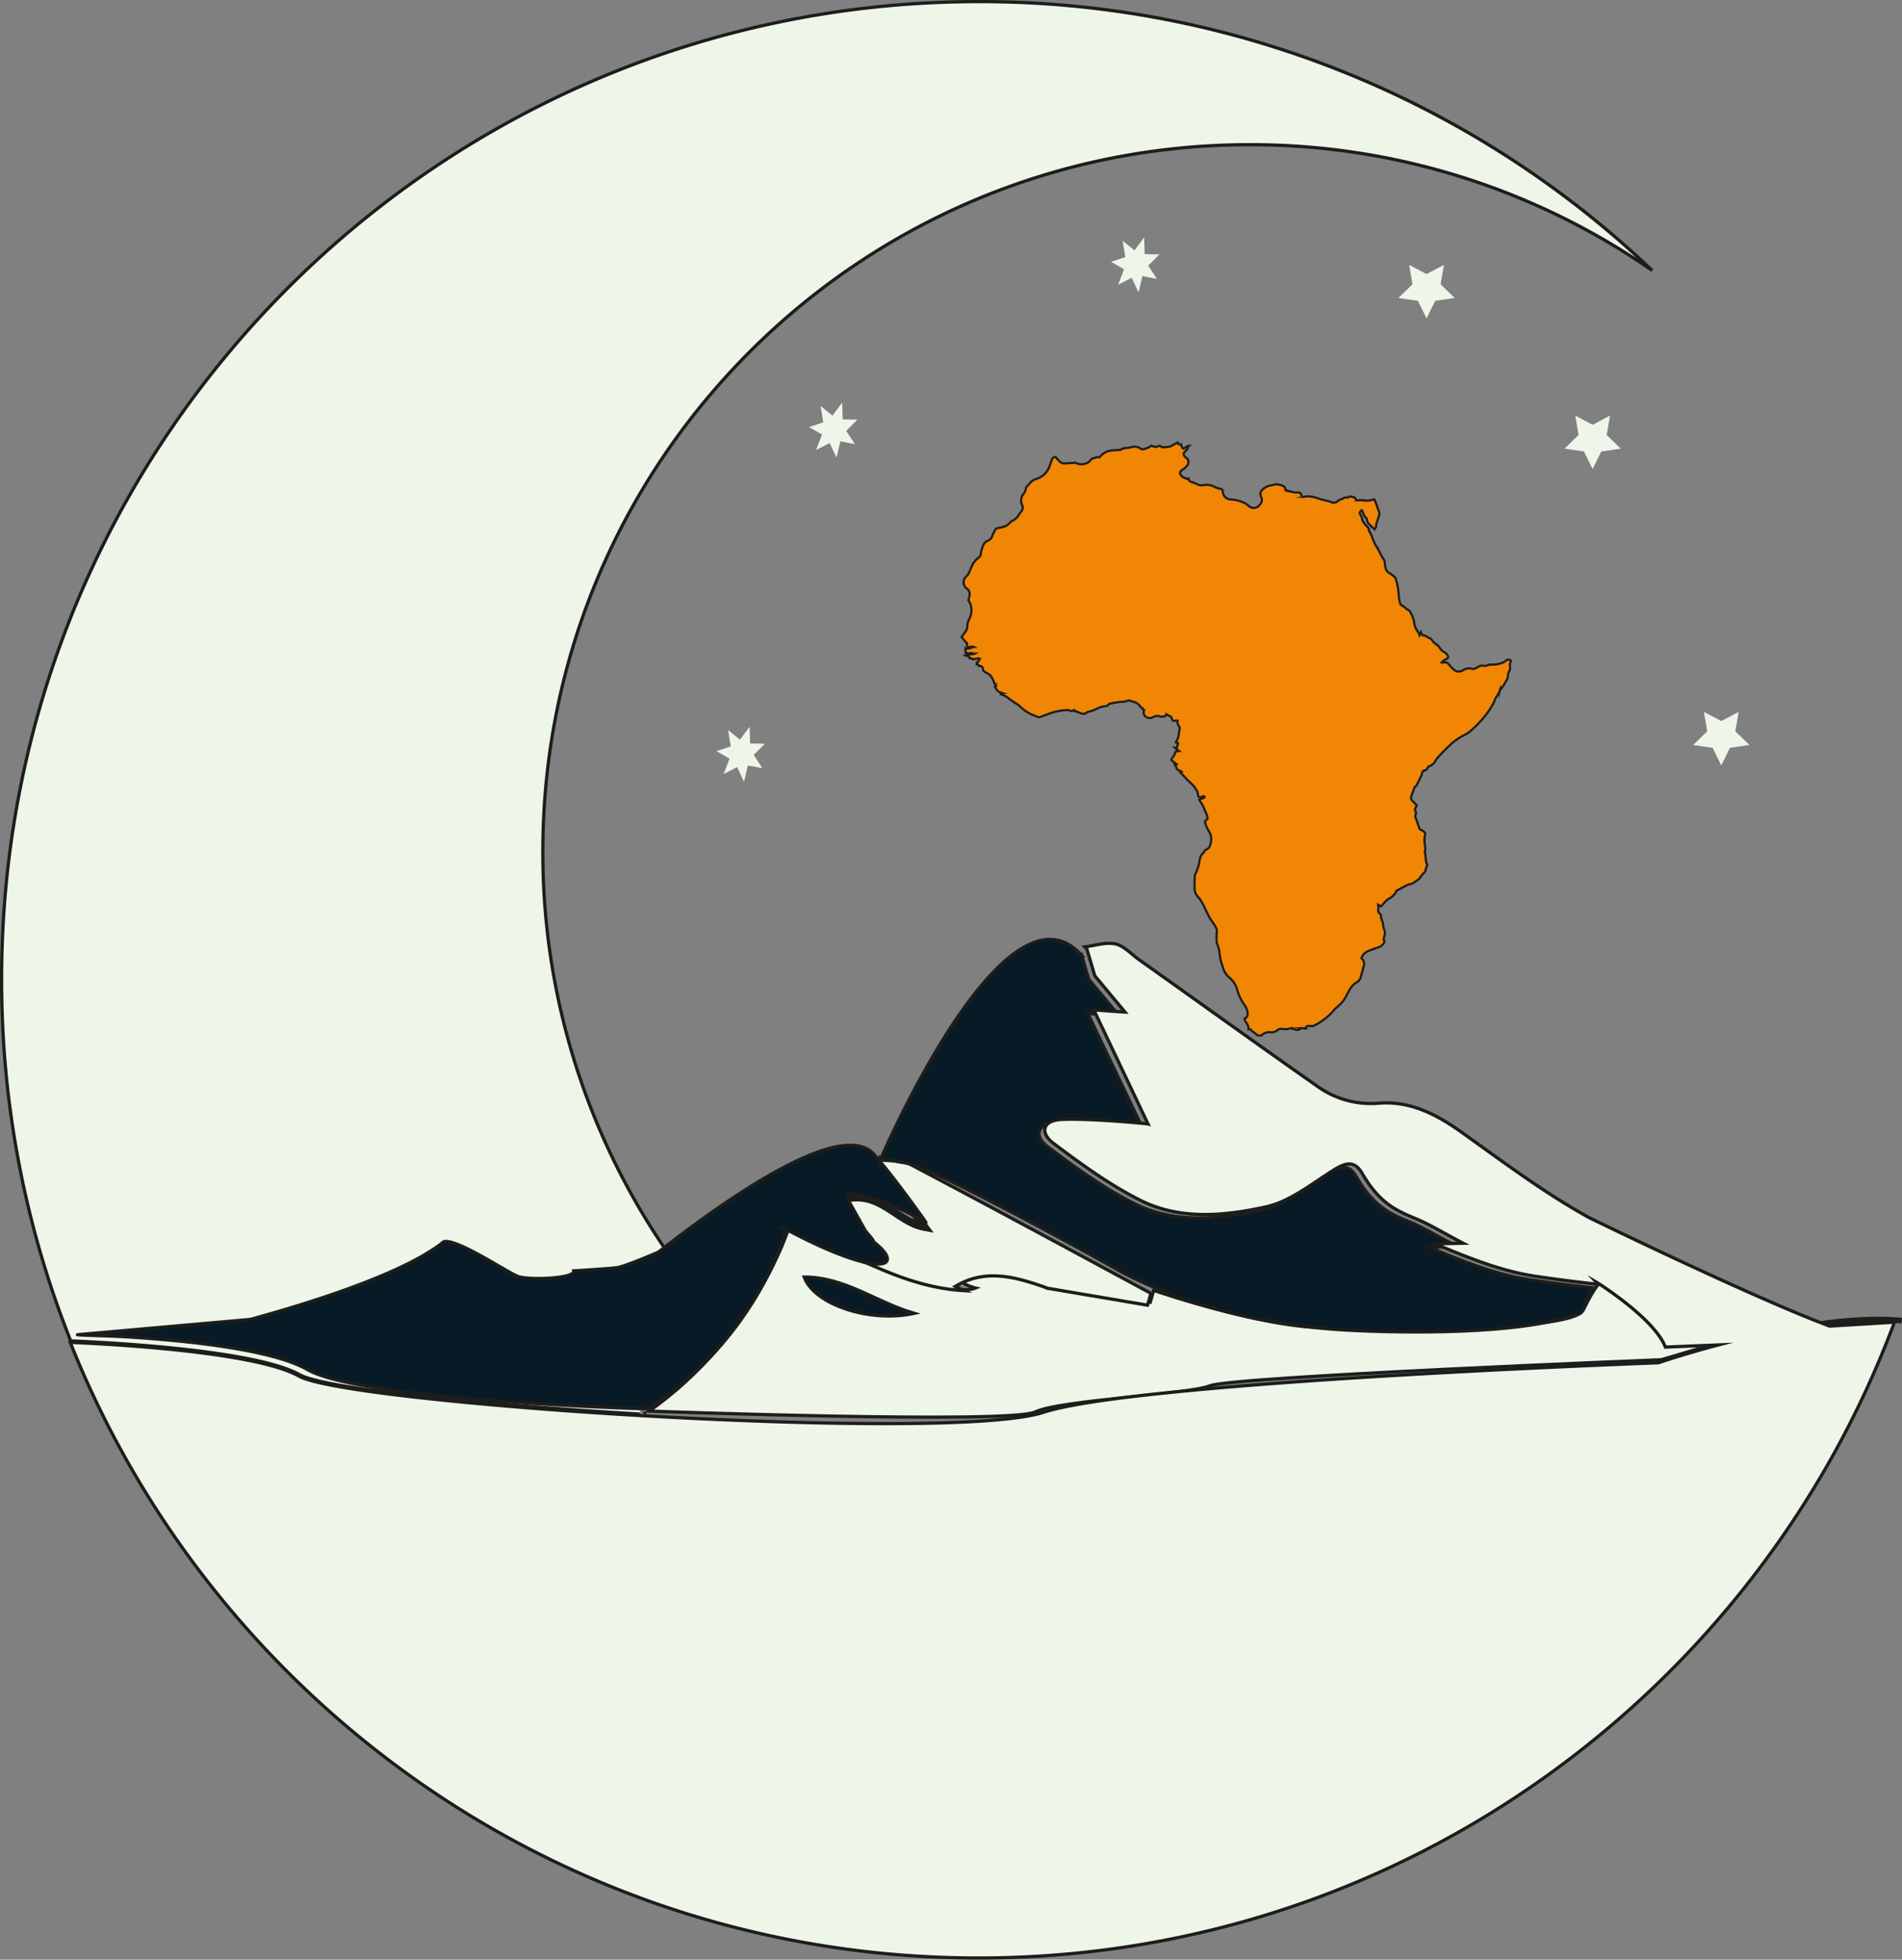 <svg xmlns="http://www.w3.org/2000/svg" viewBox="0 0 585.75 603.44"><rect x="0" y="0" width="585.75" height="603.44" fill="#808080" stroke="none"/><defs><style>.cls-1,.cls-7{fill:#eef5e9;}.cls-1,.cls-2,.cls-3,.cls-4,.cls-5,.cls-6{stroke:#1d1d1b;stroke-miterlimit:10;}.cls-2{fill:#f08604;stroke-width:0.67px;}.cls-3,.cls-5,.cls-6{fill:none;}.cls-3{stroke-width:1.75px;}.cls-4{fill:#081a25;}.cls-5{stroke-width:1.97px;}.cls-6{stroke-width:2.4px;}</style></defs><g id="Layer_2" data-name="Layer 2"><g id="Layer_1-2" data-name="Layer 1"><path class="cls-1" d="M199.94,434.53c32.72-23.21,42.82-56,42.82-56s47.05,22.38,57.68,18.1c0,0-12.87-3.26,6.65-4.63l15.58,3.51L354.25,401l1.05-3.64s39.52,13.65,57.54,11.14c0,0,71.08,2.56,74.78-5.14s5.52-8.79,5.52-8.79,22.71,14.49,20.58,19.32l16.38-.66-18.51,5.49s-131.84,5.21-138.91,8-45.95,4.33-53.89,8.08S199.94,434.53,199.94,434.53Z"/><path class="cls-2" d="M301.38,203.44c.31-.16.24-.38.05-.72l-1.75.31c-.26.13-.13-.38-.6-.27s-.58,0-.57-.58l-1.27-.38c1.05-.66,2.07-.07,2.94-.51-.57,0-1.07-.37-1.69-.1-.27.11-.7-.13-1.11-.22l-.09-1.35c1,.42,1.79-.28,2.68-.36-.65-.34-1.25,0-1.87.09a1,1,0,0,1-.24-1.16c-.36-.41-.67-.74-.95-1.08s-.53-.68-.78-1c.46-.63,1-1.24,1.38-1.9a2.63,2.63,0,0,0,.4-1.26,4.79,4.79,0,0,1,.59-2.34,5.76,5.76,0,0,0,.18-5,3.64,3.64,0,0,0-.44-.72c.13-.61.3-1.19.37-1.77a2,2,0,0,0-.92-1.9,2.42,2.42,0,0,1-.06-3.77,2.47,2.47,0,0,0,.66-.84c.52-1.08.92-2.23,1.52-3.26a7,7,0,0,1,1.58-1.64,1.74,1.74,0,0,0,.72-1.4,6.72,6.72,0,0,1,.58-2.07,2.63,2.63,0,0,1,1.66-1.79,2.14,2.14,0,0,0,1.22-1.4,15.89,15.89,0,0,1,.94-1.95,1,1,0,0,1,.84-.49,8.09,8.09,0,0,0,1.46-.32A4.1,4.1,0,0,0,311,161a2,2,0,0,1,.79-.62,5,5,0,0,0,2.09-2c.28-.44.63-.83.88-1.28a1.51,1.51,0,0,0,.07-1.46,3.28,3.28,0,0,1,.3-3.47,3,3,0,0,0,.82-1.87.48.48,0,0,1,.12-.33c.91-.84,1.51-2,2.85-2.4.15,0,.29-.13.44-.18a6,6,0,0,0,3.95-4.14,14,14,0,0,0,.56-1.53,1.23,1.23,0,0,1,1.21-1,17.63,17.63,0,0,0,1.4,1.52,2.23,2.23,0,0,0,1.85.44c.58-.08,1.17,0,1.75-.09.34,0,.67-.08,1.06-.12a4,4,0,0,0,4.36-.34c.13-.12.19-.32.32-.44s.46-.54.7-.54c.61,0,1.12-.53,1.79-.31.16.05.5-.2.65-.39a5,5,0,0,1,3.39-1.71c.86-.13,1.74-.14,2.61-.21.07,0,.15,0,.19,0,.85-.76,2-.48,3-.76a3.28,3.28,0,0,1,3.21.45,1.16,1.16,0,0,0,.87.1,8.41,8.41,0,0,0,1.48-.53,6.4,6.4,0,0,0,.87-.56,4.47,4.47,0,0,0,1.19.38,2.53,2.53,0,0,0,1.2-.35.76.76,0,0,1,.27.06c.79.65,1.71.34,2.58.29a2.77,2.77,0,0,0,1-.34c.6-.29,1.18-.62,1.87-1,.15.63.53.63.95.52a6.7,6.7,0,0,1,.31.71c.23.73.39.78,1.07.34.28-.18.57-.33,1-.56a2.25,2.25,0,0,1-.82,1.48c-.86.75-.9,1.41,0,2.13a1.79,1.79,0,0,1,.78,1.06,2.13,2.13,0,0,1-.68,1.79,5,5,0,0,1-1.06.87c-.41.29-.89.55-.8,1.12a1.74,1.74,0,0,0,1.09,1.27l.92.48.53-.16c0,.09.13.16.13.23,0,.51.32.7.8.85a16.21,16.21,0,0,1,1.89.76,2.83,2.83,0,0,0,1.92.22,4.87,4.87,0,0,1,3.31.55,5.8,5.8,0,0,0,1.56.55c.78.1.91.26,1,1a2.53,2.53,0,0,0,2.65,2.33,10.79,10.79,0,0,1,4.2,1.17,6.31,6.31,0,0,1,1.12.82,2.23,2.23,0,0,0,3.37-.34,2,2,0,0,0,.45-2.45c-.55-1.06,0-2.24,1.34-2.91a3.84,3.84,0,0,1,1.74-.63,8.38,8.38,0,0,0,1.24-.32,5,5,0,0,1,2.61.6.72.72,0,0,1,.43.52c0,.65.5.75,1,.87s.94.29,1.42.39a5.42,5.42,0,0,0,1.39.13,1.06,1.06,0,0,1,1.21.74c.27.65.44.75,1.15.54a4.49,4.49,0,0,1,1.93,0c1.32.15,2.48.77,3.75,1l.89.23a8.13,8.13,0,0,1,1.5.44,1.46,1.46,0,0,0,1.51,0,1.85,1.85,0,0,0,.55-.32c.54-.58,1.43-.53,2-1.08.07-.07.29,0,.44,0s.59.06.74-.06c.62-.53,1.23-.07,1.84,0a.42.42,0,0,1,.25.21c.33.5.68.94,1.41.64a.28.28,0,0,1,.18,0,8.68,8.68,0,0,0,4.29-.22c.05,0,.14.05.15.09.49,1.33,1,2.66,1.43,4a1.09,1.09,0,0,1,0,.69c-.29.95-.63,1.88-.92,2.83-.07.22,0,.48-.07.71a7.76,7.76,0,0,1-.41.88c-.45-.38-.78-.64-1.09-.93s-.45-.49-.69-.72a1.56,1.56,0,0,1-.54-1,1.75,1.75,0,0,0-.39-.89,3.82,3.82,0,0,1-.94-1.73,2.44,2.44,0,0,0-.37-.6c-.74.68-.77.87-.31,1.52a1.54,1.54,0,0,1,.33.63c.1,1.3,1,2.14,1.79,3.07.2.24.45.41.41.76a.63.63,0,0,0,.08.43c1,1.52,1.25,3.38,2.33,4.88a26.21,26.21,0,0,1,1.36,2.57c.26.47.56.93.86,1.38a1.59,1.59,0,0,1,.26.91,9.37,9.37,0,0,0,.34,2,2,2,0,0,0,1.14,1.22,11,11,0,0,1,1.78,1.44.44.44,0,0,1,.07.17,20,20,0,0,1,.95,4.91,13.53,13.53,0,0,0,.39,2.58,1.27,1.27,0,0,0,.87,1,3.75,3.75,0,0,1,.85.66c.11.1.18.3.3.33,1.17.35,1.44,1.38,1.84,2.26a7.54,7.54,0,0,1,.53,1.91,5.59,5.59,0,0,0,1.15,2.8,6.9,6.9,0,0,1,.51,1.05l.39-.93a5.61,5.61,0,0,0,.33.65c.09.15.26.4.35.38.85-.13,1.28.65,2,.8a1.51,1.51,0,0,1,.69.55,5.32,5.32,0,0,0,1.5,1.45,3,3,0,0,1,1,1.12,3.91,3.91,0,0,0,1.47,1.29,2.53,2.53,0,0,1,1,1.14.5.5,0,0,1-.21.71c-.24.14-.48.28-.71.43a3.32,3.32,0,0,0-1,.83,1.35,1.35,0,0,0,.39.05c1-.22,1.31-.09,2,.74a14.07,14.07,0,0,0,1.53,1.56,2.21,2.21,0,0,0,2.38.18,3.29,3.29,0,0,0,.42-.21,3,3,0,0,1,2.65-.36,1.51,1.51,0,0,0,.9-.11,6.29,6.29,0,0,0,1.15-.6,1.51,1.51,0,0,1,1.24-.25,2.68,2.68,0,0,0,1.64-.22,3.23,3.23,0,0,1,1.09-.15,11.59,11.59,0,0,0,1.19,0,18.26,18.26,0,0,0,2.09-.53,3.22,3.22,0,0,0,1-.56c.7-.58.69-.6,1.66-.09a4,4,0,0,0-.24,2.41.71.71,0,0,1-.15.5,3.14,3.14,0,0,0-.54,1.79,3.07,3.07,0,0,1-.52,1.51c-.34.49-.6,1-.92,1.55-.21.33-.48.63-.72.94-.11.14-.29.26-.33.42a8.05,8.05,0,0,1-1.21,2.23c-.3.48-.4,1.07-.67,1.57-.45.82-.93,1.63-1.44,2.41a32.92,32.92,0,0,1-5.37,6,8.74,8.74,0,0,1-2.36,1.61,18.24,18.24,0,0,0-4.64,3.36c-1.11,1-2.12,2.13-3.15,3.22a10.37,10.37,0,0,0-1,1.3,3.24,3.24,0,0,1-2,1.71c-.18,0-.34.32-.44.52a1.06,1.06,0,0,1-.87.71,1,1,0,0,0-.82,1,3.14,3.14,0,0,1-.39,1c-.34.7-.68,1.39-1,2.08-.12.24-.2.58-.41.69-.51.26-.6.72-.76,1.17s-.4,1.14-.62,1.7a1.51,1.51,0,0,0,.55,2.05l.14.13.88,1-.31.55c-.22.44-.42.87,0,1.35a.55.55,0,0,1,.09.5c-.52.88,0,1.63.26,2.41s.51,1.51.81,2.4l1.05.64c.52.31.86.73.65,1.34-.46,1.41,0,2.78.07,4.17a.86.86,0,0,1-.08.51.54.54,0,0,0,0,.65,2.22,2.22,0,0,1,.11.79c.07.7.12,1.4.22,2.1a3.75,3.75,0,0,0,.29.69c.05.11.13.27.08.33-.54.69-.32,1.66-1,2.31a6.7,6.7,0,0,0-1.16,1.4c-.5.84-1.42,1.15-2.14,1.7-.49.37-1.25.36-1.83.64-1.14.55-2.24,1.18-3.35,1.78-.07,0-.16.13-.16.2,0,.53-.45.76-.72,1.11a4.29,4.29,0,0,1-1.45,1.11,4.38,4.38,0,0,0-1.12.94c-.45.46-.85,1-1.27,1.45l-.2-.13-.75-.38a7.53,7.53,0,0,1,.07,1.34,1.39,1.39,0,0,0,.48,1.46.76.76,0,0,1,.32.52,4.86,4.86,0,0,0,.53,2,2.33,2.33,0,0,1,.08.36,6.85,6.85,0,0,0,.44,2.07,2.82,2.82,0,0,1,0,1.94c-.11.49-.34,1,0,1.48.08.13,0,.41-.12.58a2.77,2.77,0,0,1-1.6,1.32c-.68.24-1.36.46-2,.71-1.39.52-2.77,1-3.31,2.64a.53.53,0,0,0,.12.24,2,2,0,0,1,.57,2.15c-.25,1.17-.63,2.32-.91,3.48a2.83,2.83,0,0,1-1.43,1.71,5.77,5.77,0,0,0-1.93,2.06c-.44.75-.85,1.53-1.27,2.3a9.57,9.57,0,0,1-2.66,3.12,11.63,11.63,0,0,0-1.32,1.39,19.17,19.17,0,0,1-5.8,4.36,2,2,0,0,1-1,.13c-1-.14-1.24-.07-1.8.8l-.59-.12a.92.92,0,0,0-.95.22,1,1,0,0,1-1.13.22c-.54-.14-1.09-.24-1.64-.36-.1,0-.2-.07-.28,0a6.33,6.33,0,0,1-2.74.09,2,2,0,0,0-1.25.5,2.66,2.66,0,0,1-2.16.54,3.16,3.16,0,0,0-2.09.56c-.37.24-.69.58-1.25.5a1.53,1.53,0,0,1-1-.48,5.43,5.43,0,0,0-.84-.66c-.15-.1-.42-.16-.44-.27-.14-.58-.62-.52-1.05-.53.26-1.35-1-2.12-1.21-3.31,1-.39,1.09-1.16.92-2.11a4.77,4.77,0,0,0-.8-1.9,14.51,14.51,0,0,1-2.35-4.88,7.56,7.56,0,0,0-2.52-3.83,6.06,6.06,0,0,1-1.94-3.22,18.06,18.06,0,0,1-1-4.19,7.93,7.93,0,0,0-.78-3,2.06,2.06,0,0,1-.1-.89,23.61,23.61,0,0,1,.06-3c.09-.45-.28-1-.54-1.49a18.3,18.3,0,0,0-1.06-1.59c-1.3-1.88-2-4.06-3.18-6a11.79,11.79,0,0,0-1.09-1.46,4,4,0,0,1-1-2.47c0-.45,0-.9,0-1.36,0-.83.05-1.67.08-2.51a1,1,0,0,1,.08-.42,13.45,13.45,0,0,0,1.35-4.07c.2-.86.24-1.85,1.11-2.48.18-.14.23-.42.37-.61s.3-.44.5-.51a2.1,2.1,0,0,0,1.39-1.69,4.62,4.62,0,0,0-.12-3.41c-.31-.55-.64-1.1-.91-1.67a10.2,10.2,0,0,1-.58-1.6.74.74,0,0,1,.13-.57,4.09,4.09,0,0,1,.58-.53,2.75,2.75,0,0,0-.36-1.67c-.39-.75-.64-1.56-1-2.34a5.59,5.59,0,0,0-.46-.77l-.7-1.13c.52-.49,1.36-.22,1.67-.92-.31-.28-.58-.19-.91,0-.63.36-1.17.07-1.16-.65a3.2,3.2,0,0,0-.59-1.64c-.77-1.38-2.09-2.27-3.12-3.42-.53-.58-1.09-1.14-1.69-1.77l.17-.37a1,1,0,0,0-.23-.15c-.7-.16-1.19-.48-1.23-1.25,0-.17-.25-.33-.44-.58l.55-.2c-.67-.64-1.52-.83-1.62-1.75a2.82,2.82,0,0,0,1.15-1.85c0-.13.29-.27.47-.35a3.73,3.73,0,0,1,.75-.13l-1.28-1,.61,0,.4-1.38-.7-.21c0-.12,0-.23.05-.29,1-1.18.75-2.69,1.13-4a.87.87,0,0,0-.16-.68,1.83,1.83,0,0,1-.45-1.79,4.05,4.05,0,0,0-.7,0c-.6.13-.82.07-1.05-.38s-.06-.84-.67-1a4.7,4.7,0,0,1-1.11-.6c-.24.88-1,.73-1.62.77a1.38,1.38,0,0,1-.27-.08,2.65,2.65,0,0,0-2.43.36,2.31,2.31,0,0,1-2-.25,1.72,1.72,0,0,1-.47-2.08c-.21-.11-.49-.09-.47-.47,0-.14-.45-.25-.62-.44A3.69,3.69,0,0,0,348.6,216c-.15,0-.28-.14-.43-.17s-.67-.2-.88-.09c-.93.49-2,.3-2.92.48-.74.14-1.49.23-2.22.38a1.31,1.31,0,0,0-.75.34c-.43.6-1,.51-1.66.61a6.32,6.32,0,0,0-2,.72,9.43,9.43,0,0,1-2.34.87,1.3,1.3,0,0,0-.62.2c-1,.95-2,.22-2.91-.09a6.83,6.83,0,0,1-1.15-.61c-.34.38-.77.42-1.36.13a2.76,2.76,0,0,0-1.38-.07,21.5,21.5,0,0,0-3.21.53c-1.43.4-2.83.94-4.22,1.48a1.29,1.29,0,0,1-1.15,0c-.53-.24-1.09-.44-1.64-.66a13.09,13.09,0,0,1-3.7-2.58,12.14,12.14,0,0,0-1.45-1c-.2-.13-.37-.31-.58-.43-1.11-.6-1.91-1.63-3.16-2-.23-.08-.45-.18-.69-.28l.23-.42a6,6,0,0,1-.92-.41,2.89,2.89,0,0,1-.59-.62c-.19-.25-.33-.53-.55-.88l.37-.43a1.59,1.59,0,0,1-.57-.85A7.41,7.41,0,0,0,305,208a4.26,4.26,0,0,0-1.29-.85c-.54-.31-1.07-.59-1-1.35,0-.22-.34-.47-.56-.67-.06-.06-.23,0-.34,0s-.21,0-.25,0-.11-.32-.22-.39a1.48,1.48,0,0,0-.54-.11c-.1-.4,0-.66.37-.82.12,0,.18-.27.26-.4Z"/><path class="cls-3" d="M554.58,408.63c10.65-1.82,21.73-2.87,31.09-1.94"/><path class="cls-4" d="M247.66,393.25c12.58,0,22.06,7.72,33.87,11.18C268.1,407.43,250.77,401.81,247.66,393.25Z"/><path class="cls-1" d="M354.46,398.28c-.36,1.22-.71,2.43-1.06,3.64l-31-5.26a3.68,3.68,0,0,1-.54-.25c-9.28-3.28-18.59-5.8-27.67-.26l2.74,1.29c-16.38-.88-30.17-8.78-44.49-15.26.11-.58.22-1.17.32-1.74,0-.09,0-.17.05-.26l14.1,1.59c-2.21-3.95-4.47-8-7-12.42,11.34-3,16.33,7,25,8.55-4.75-6.37-9.48-12.74-15.42-20.72l-.12-.15c.86.12,1.7.19,2.52.25h0c3.39.23,6.32.16,8.58,1.35C305.25,371.66,329.83,385,354.46,398.28Z"/><path class="cls-5" d="M199.1,435.44l-.76.33"/><path class="cls-5" d="M256.6,381.54s-1.64-.57-3.88-1.1"/><path class="cls-1" d="M197,435.44c-50-2.92-97.22-7.89-104.75-12.12-13.53-7.6-58.94-9.93-70.47-10.4,0-.11-.09-.21-.13-.32h0A300.11,300.11,0,0,1,.5,301.5C.5,135.26,135.26.5,301.5.5A300,300,0,0,1,508.82,83.29a216.59,216.59,0,0,0-124-38.73c-120.19,0-217.64,97.43-217.64,217.63a216.56,216.56,0,0,0,37.17,121.68"/><path class="cls-6" d="M269.24,357l.12.15,15.41,20.72c-8.69-1.58-13.68-11.54-25-8.55l7,12.42-14.1-1.59"/><path class="cls-4" d="M23.93,411c-1,.09,11.37.45,12.36.51,16.91.94,46.68,3.5,58.37,10.22,16.25,9.34,99.6,12,104.52,12.11a.7.7,0,0,0,.42-.11c2.61-1.55,30.66-18.89,42.32-54.3.11-.34-4.17-3.17.79-.55,28.77,15.2,36.6,11.35,26.17,3.41.63,0-2.11-2.83-2.42-3.38l-5.68-10.13a.8.8,0,0,1,.66-1.2c2.3-.07,8.17.68,20.66,7.09.76.38,3.5,2.32,3,1.64,0,0-9.16-13.08-15.89-20.78-8.79-10-37.94,7.76-66.39,30l-.17.1c-1,.42-10.21,4.39-12.6,4.72s-13.36,1-13.36,1c.63,2.37-13.91,3-17.31,1.66s-18.67-11.66-22.7-10.65c-15.28,12.39-57,23.1-59.53,23.95l-.18,0Z"/><path class="cls-4" d="M333.8,295C310.14,265.91,271,357.37,271,357.37v-.94a62.16,62.16,0,0,0,7.89,1.68c9.12,1.43,64.23,32.28,64.23,32.28s27.68,17.06,72.53,19.24c0,0,50.23,3,71.15-5.36l3.7-7.7c-6.59-.73-13.17-1.56-19.72-2.56-10.47-1.59-20.55-5.71-30.63-9.93l8.69-.18c-6-3.1-10.14-5.71-14.65-7.59-5.64-2.34-11.06-4.52-16.46-13.9-2.43-4.22-5.26-3.25-8.87-1-6.71,4.18-13.35,9.66-20.76,11.28-12.74,2.8-26.43,4.15-38.67-2-9.48-4.76-18.22-11.13-26.73-17.51-4.42-3.33-3.33-7.07,2.23-7.38,8.28-.47,26.53,1.28,26.82,1.35a.23.23,0,0,1,.11,0l-.11,0L335,312.1l9.6.66-9.3-11.18-2.44-8.2"/><path class="cls-1" d="M583.43,407.15c-42.67,114.36-152.87,195.79-282.1,195.79-126.87,0-235.41-78.49-279.7-189.57,11.53.47,56.94,2.8,70.48,10.4,7.52,4.23,54.75,9.2,104.74,12.12,53.21,3.1,109.56,3.89,124.56-1,24-7.85,137.32-13.12,176.21-14.72,8.24-.34,13.13-.52,13.13-.52s7.59-2.63,18.5-5.5l-16.37.67c-3.38-8.78-20.69-19.68-21.24-20l.65.68c-6.59-.72-13.17-1.55-19.73-2.54-10.47-1.6-20.54-5.72-30.62-9.93,2.24-.06,4.48-.1,8.68-.19-6-3.11-10.13-5.71-14.65-7.59-5.63-2.34-11.05-4.53-16.46-13.9-2.43-4.22-5.26-3.25-8.86-1-6.71,4.18-13.35,9.65-20.76,11.28-12.74,2.8-26.43,4.14-38.67-2-9.49-4.76-18.23-11.13-26.73-17.51-4.42-3.33-3.33-7.08,2.23-7.38,8.29-.48,26.52,1.28,26.82,1.36L336.86,311l9.6.66-9.3-11.18-2.44-8.2-.66-.71c3.16-.38,6.5-1.54,9.43-.9,2.65.58,4.88,3.12,7.26,4.83,18.36,13,36.65,26.2,55.1,39.11a28.21,28.21,0,0,0,19.08,5.08c9.38-.67,17.49,3.47,25.11,8.91,12.85,9.17,25.57,18.74,39.34,26.35,0,0,50.19,24.51,74.08,33.41Z"/><polygon class="cls-7" points="439.33 84.39 444.68 81.58 443.66 87.54 447.99 91.76 442 92.63 439.33 98.05 436.65 92.63 430.67 91.76 435 87.54 433.98 81.58 439.33 84.39"/><polygon class="cls-7" points="490.47 130.8 495.83 127.98 494.8 133.94 499.13 138.16 493.15 139.03 490.47 144.46 487.8 139.03 481.81 138.16 486.14 133.94 485.12 127.98 490.47 130.8"/><polygon class="cls-7" points="530.1 222.04 535.45 219.23 534.42 225.19 538.76 229.41 532.77 230.28 530.1 235.7 527.42 230.28 521.43 229.41 525.76 225.19 524.74 219.23 530.1 222.04"/><polygon class="cls-7" points="357.06 78.35 353.61 81.79 356.29 85.87 351.83 85.03 350.63 90.03 348.51 85.54 344.34 87.69 346.17 82.93 342.16 80.62 346.55 79.17 345.73 74.14 349.38 77.09 352.36 73.13 352.52 78.26 357.06 78.35"/><polygon class="cls-7" points="264.05 129.23 260.6 132.68 263.27 136.75 258.82 135.91 257.62 140.91 255.5 136.42 251.33 138.57 253.15 133.81 249.15 131.5 253.54 130.05 252.72 125.02 256.37 127.97 259.35 124.01 259.51 129.14 264.05 129.23"/><polygon class="cls-7" points="235.56 229.03 232.11 232.47 234.78 236.55 230.33 235.72 229.13 240.71 227.01 236.22 222.84 238.37 224.66 233.61 220.66 231.3 225.05 229.85 224.23 224.82 227.88 227.77 230.86 223.81 231.02 228.94 235.56 229.03"/></g></g></svg>